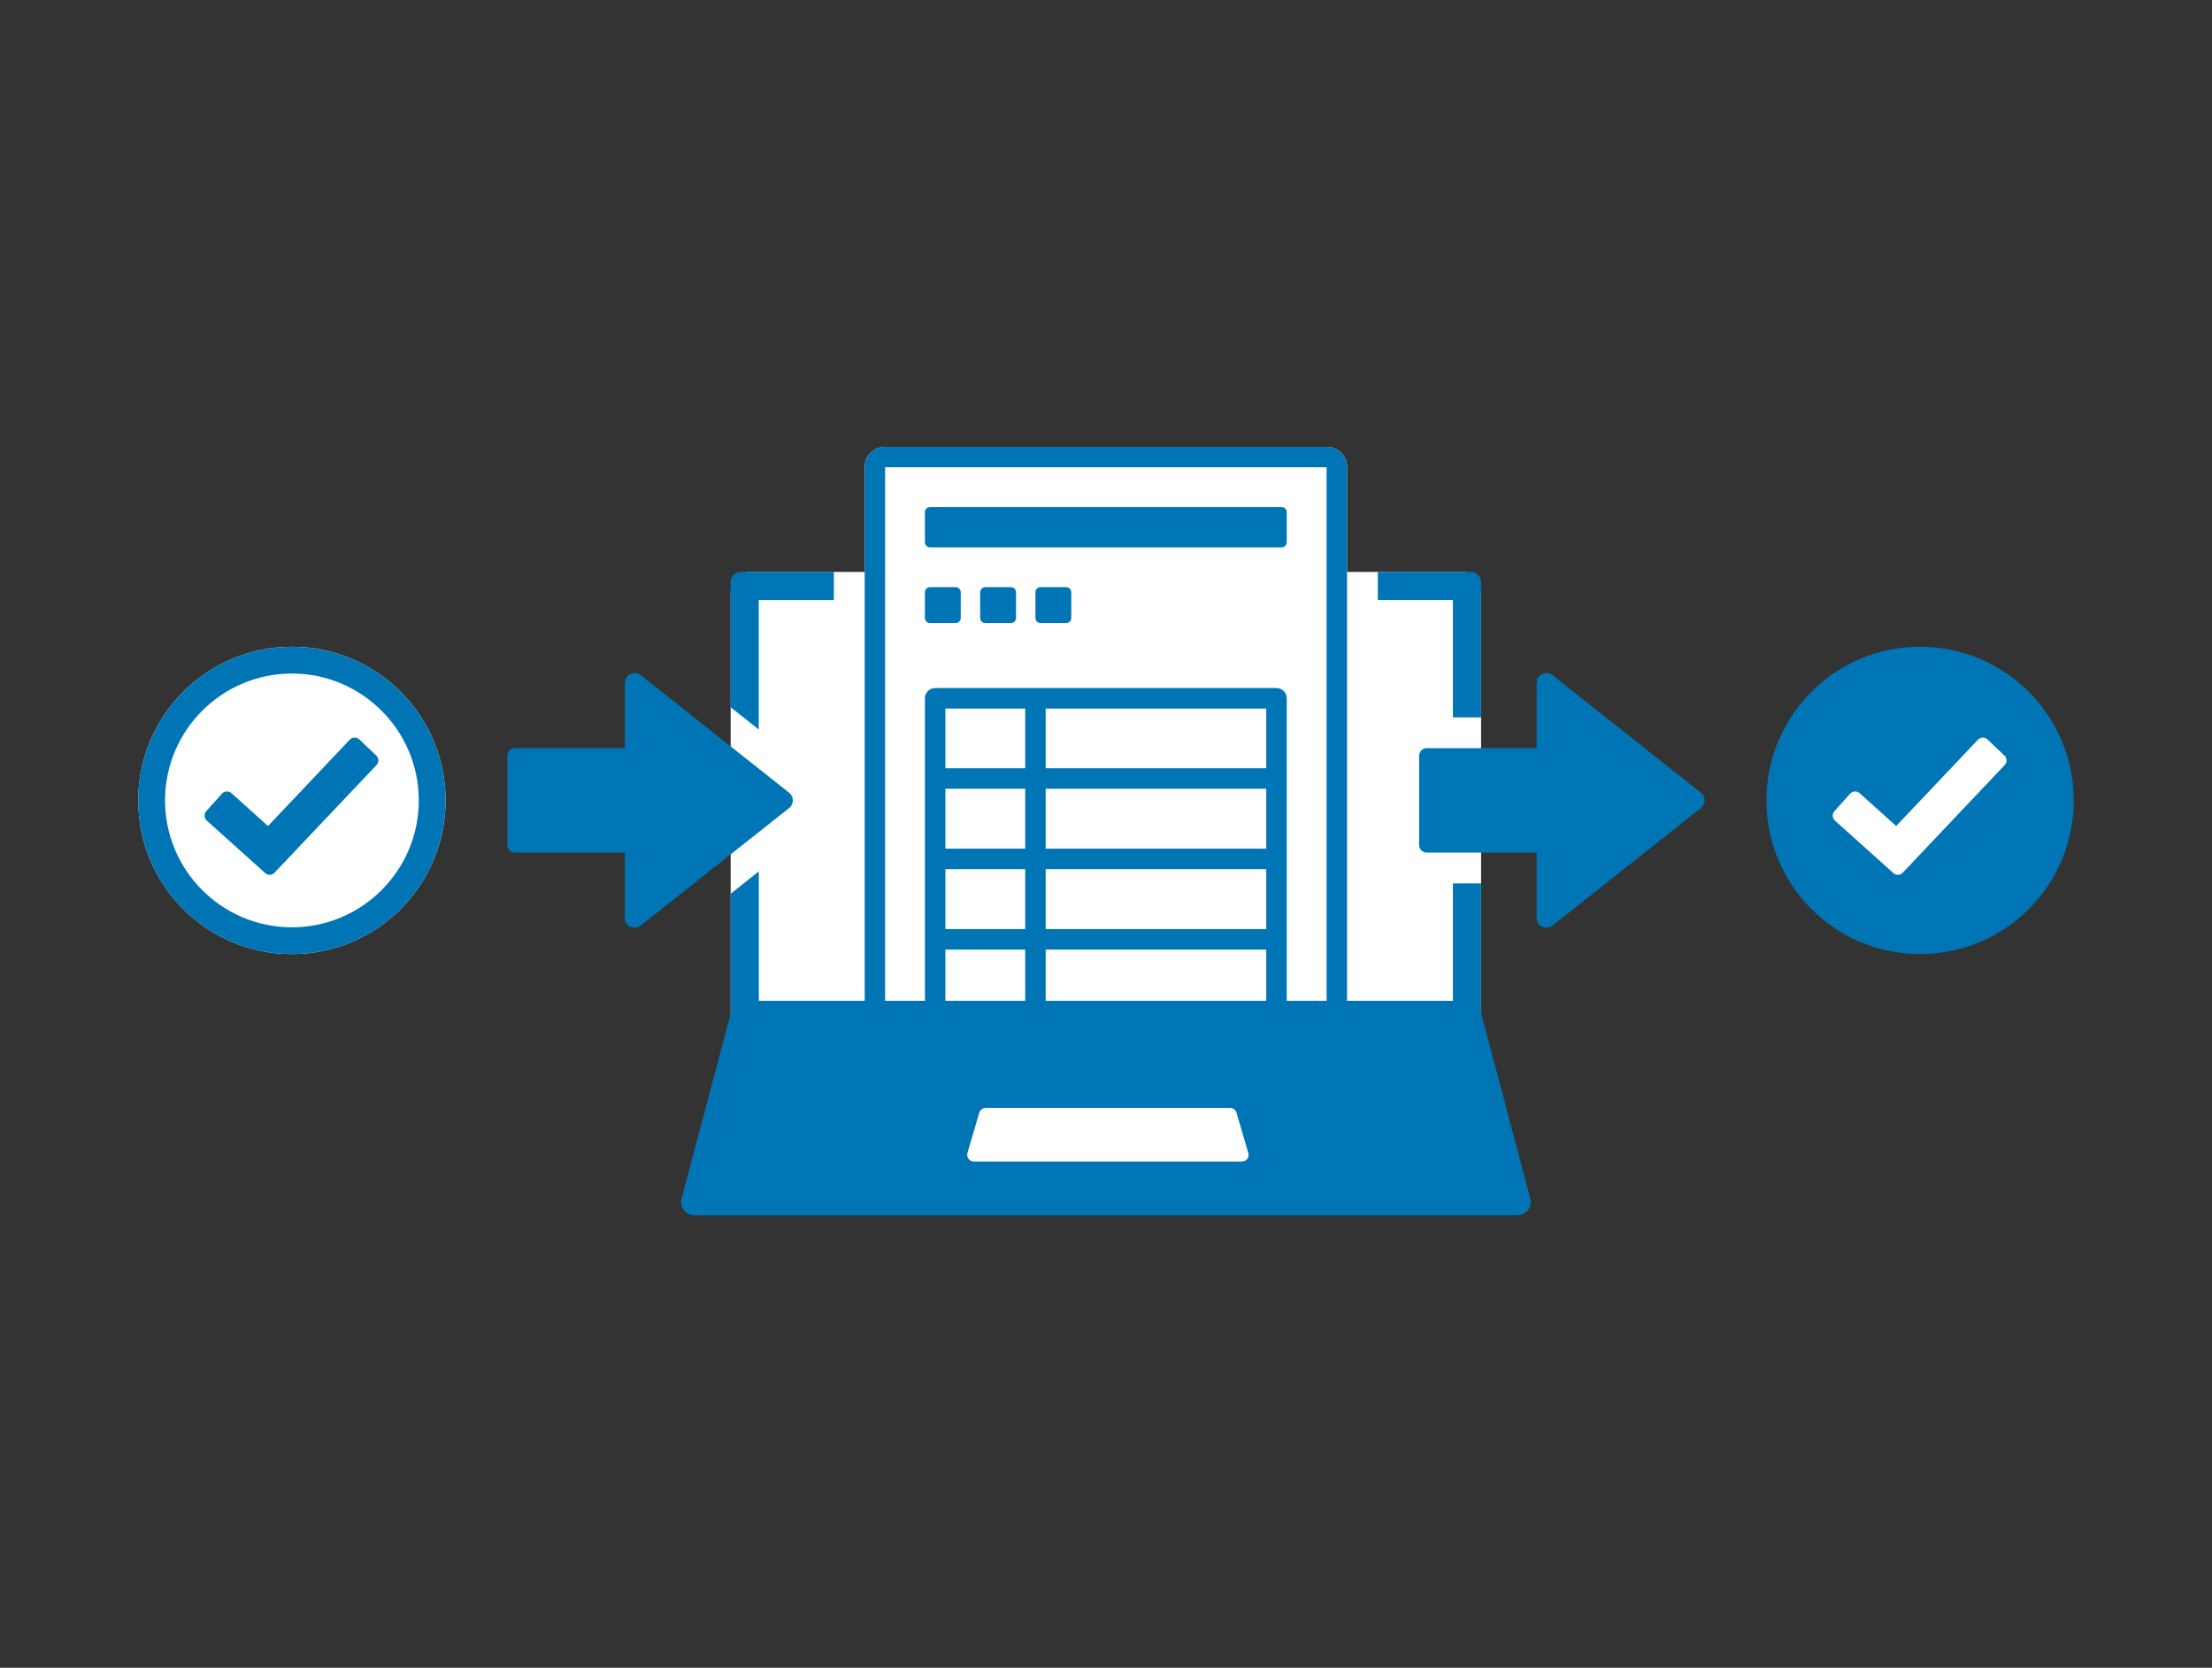 <svg width="100%" height="100%" viewBox="0 0 256 193" fill="none" xmlns="http://www.w3.org/2000/svg">
<rect x="0" y="0" width="256" height="193" fill="#333333" stroke="none"/>
<path d="M171.407 119.682V68.322L169.629 66.182H155.899V54.036C155.899 52.749 154.856 51.712 153.576 51.712H102.394C101.107 51.712 100.07 52.755 100.07 54.036V66.182H86.341L84.562 68.358V119.688H171.413L171.407 119.682Z" fill="white"/>
<path d="M148.323 58.683H107.634C107.306 58.683 107.041 58.949 107.041 59.276V62.744C107.041 63.071 107.306 63.337 107.634 63.337H148.323C148.651 63.337 148.916 63.071 148.916 62.744V59.276C148.916 58.949 148.651 58.683 148.323 58.683Z" fill="#0075B5"/>
<path d="M110.598 67.948H107.634C107.306 67.948 107.041 68.214 107.041 68.541V71.505C107.041 71.833 107.306 72.098 107.634 72.098H110.598C110.925 72.098 111.191 71.833 111.191 71.505V68.541C111.191 68.214 110.925 67.948 110.598 67.948Z" fill="#0075B5"/>
<path d="M116.994 67.948H114.03C113.703 67.948 113.438 68.214 113.438 68.541V71.505C113.438 71.832 113.703 72.098 114.03 72.098H116.994C117.322 72.098 117.587 71.832 117.587 71.505V68.541C117.587 68.214 117.322 67.948 116.994 67.948Z" fill="#0075B5"/>
<path d="M123.389 67.948H120.425C120.097 67.948 119.832 68.214 119.832 68.541V71.505C119.832 71.832 120.097 72.098 120.425 72.098H123.389C123.716 72.098 123.982 71.832 123.982 71.505V68.541C123.982 68.214 123.716 67.948 123.389 67.948Z" fill="#0075B5"/>
<path d="M222.217 74.842C212.395 74.842 204.434 82.803 204.434 92.626C204.434 102.449 212.395 110.41 222.217 110.41C232.04 110.41 240.001 102.449 240.001 92.626C240.001 82.803 232.04 74.842 222.217 74.842Z" fill="#0075B5"/>
<path d="M219.129 101.038L212.365 94.962C212.045 94.677 212.021 94.185 212.306 93.865L214.12 91.844C214.404 91.523 214.896 91.5 215.216 91.784L219.449 95.59L228.916 85.596C229.212 85.287 229.698 85.269 230.012 85.566L231.98 87.433C232.289 87.73 232.306 88.216 232.01 88.53L220.202 100.996C219.911 101.299 219.431 101.322 219.123 101.038H219.129Z" fill="white"/>
<path d="M33.784 74.842C23.961 74.842 16 82.803 16 92.626C16 102.449 23.961 110.41 33.784 110.41C43.606 110.41 51.568 102.449 51.568 92.626C51.568 82.803 43.606 74.842 33.784 74.842Z" fill="white"/>
<path d="M33.784 77.942C41.881 77.942 48.467 84.528 48.467 92.626C48.467 100.724 41.881 107.31 33.784 107.31C25.686 107.31 19.1 100.724 19.1 92.626C19.1 84.528 25.686 77.942 33.784 77.942ZM33.784 74.842C23.961 74.842 16 82.803 16 92.626C16 102.449 23.961 110.41 33.784 110.41C43.606 110.41 51.568 102.449 51.568 92.626C51.568 82.803 43.606 74.842 33.784 74.842Z" fill="#0075B5"/>
<path d="M30.695 101.038L23.931 94.962C23.611 94.677 23.587 94.185 23.872 93.865L25.686 91.844C25.971 91.523 26.462 91.5 26.783 91.784L31.015 95.59L40.482 85.596C40.779 85.287 41.265 85.269 41.579 85.566L43.547 87.433C43.855 87.73 43.873 88.216 43.577 88.53L31.768 100.996C31.478 101.299 30.997 101.322 30.689 101.038H30.695Z" fill="#0075B5"/>
<path d="M39.593 109.426C39.434 109.479 39.273 109.544 39.107 109.592C39.273 109.538 39.434 109.479 39.593 109.426Z" fill="#0075B5"/>
<path d="M168.147 83.017H171.408V67.361C171.408 66.709 170.874 66.176 170.222 66.176H159.457V69.436H168.147V83.017Z" fill="#0075B5"/>
<path d="M87.813 84.416V69.442H96.504V66.181H85.738C85.086 66.181 84.553 66.715 84.553 67.367V81.837L87.813 84.422V84.416Z" fill="#0075B5"/>
<path d="M171.408 117.281V102.23H168.148V115.811H155.901V54.03C155.901 52.743 154.857 51.706 153.577 51.706H102.395C101.109 51.706 100.071 52.749 100.071 54.03V115.811H87.824V100.837L84.564 103.421V117.287L78.879 138.681C78.618 139.665 79.359 140.631 80.379 140.631H175.605C176.625 140.631 177.366 139.665 177.105 138.681L171.42 117.287L171.408 117.281ZM118.649 115.811H109.414V109.889H118.649V115.811ZM118.649 107.512H109.414V100.576H118.649V107.512ZM118.649 98.211H109.414V91.275H118.649V98.211ZM118.649 88.904H109.414V81.992H118.649V88.904ZM146.546 115.811H121.021V109.889H146.546V115.811ZM146.546 107.512H121.021V100.576H146.546V107.512ZM146.546 98.211H121.021V91.275H146.546V98.211ZM146.546 88.904H121.021V81.992H146.546V88.904ZM153.524 115.811H148.918V80.806C148.918 80.154 148.384 79.621 147.732 79.621H108.228C107.576 79.621 107.043 80.154 107.043 80.806V115.811H102.436V54.077H153.529V115.811H153.524Z" fill="#0075B5"/>
<path d="M72.316 79.022V86.574H59.606C59.114 86.574 58.717 86.972 58.717 87.464V97.778C58.717 98.27 59.114 98.667 59.606 98.667H72.316V106.22C72.316 107.168 73.412 107.696 74.153 107.109L91.326 93.51C91.901 93.054 91.901 92.188 91.326 91.732L74.153 78.133C73.412 77.546 72.316 78.074 72.316 79.022Z" fill="#0075B5"/>
<path d="M177.839 79.022V86.574H165.129C164.637 86.574 164.24 86.972 164.24 87.464V97.778C164.24 98.27 164.637 98.667 165.129 98.667H177.839V106.22C177.839 107.168 178.936 107.696 179.677 107.109L196.85 93.51C197.425 93.054 197.425 92.188 196.85 91.732L179.677 78.133C178.936 77.546 177.839 78.074 177.839 79.022Z" fill="#0075B5"/>
<path d="M143.734 134.419H112.707C112.192 134.419 111.824 133.921 111.966 133.423L113.33 128.77C113.425 128.438 113.727 128.212 114.071 128.212H142.365C142.709 128.212 143.011 128.438 143.106 128.77L144.469 133.423C144.618 133.921 144.244 134.419 143.728 134.419H143.734Z" fill="white"/>
</svg>
